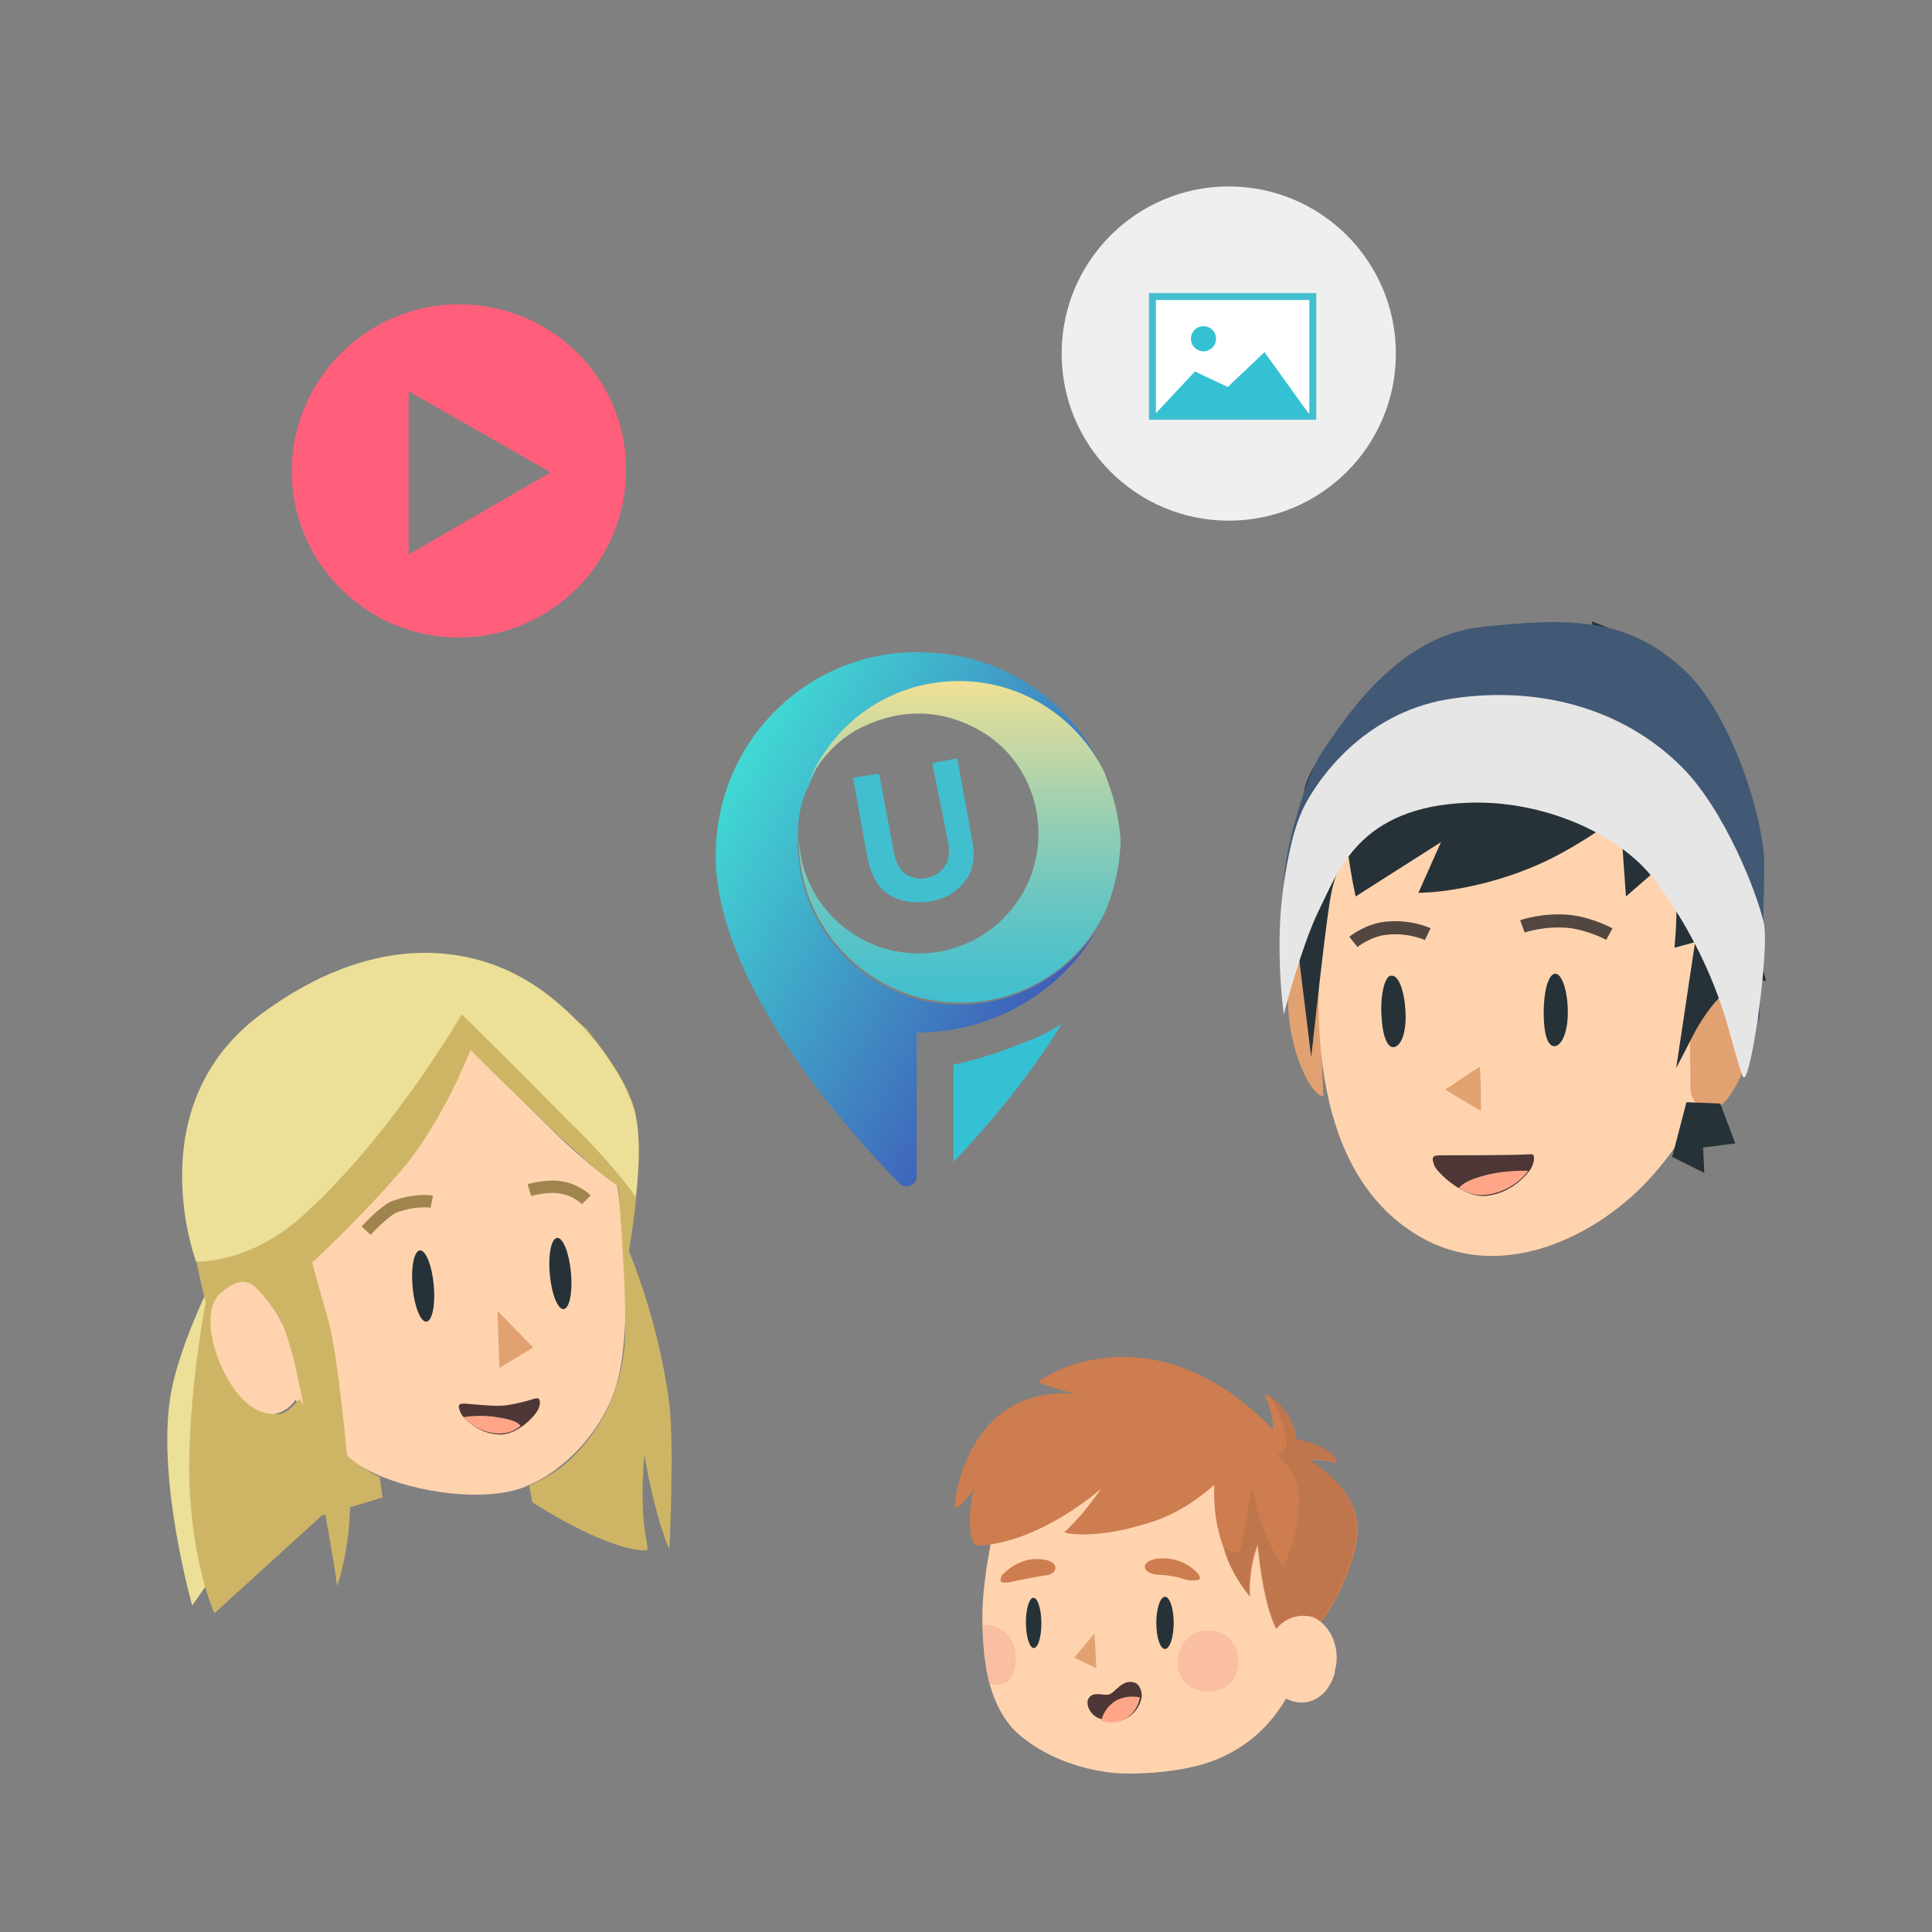 <?xml version="1.0" encoding="utf-8"?>
<!-- Generator: Adobe Illustrator 27.2.0, SVG Export Plug-In . SVG Version: 6.00 Build 0)  -->
<svg version="1.1" xmlns="http://www.w3.org/2000/svg" xmlns:xlink="http://www.w3.org/1999/xlink" x="0px" y="0px"
	 viewBox="0 0 200 200" style="enable-background:new 0 0 200 200;" xml:space="preserve">
<rect x="0" y="0" width="200" height="200" fill="#808080" stroke="none"/>
<style type="text/css">
	.st0{fill:none;stroke:#35C1D4;stroke-width:8;stroke-miterlimit:10;}
	.st1{fill:none;stroke:#35C1D4;stroke-width:8;stroke-miterlimit:10;stroke-dasharray:20.011,20.011;}
	.st2{fill:#ECDF97;}
	.st3{fill:#FFFFFF;}
	.st4{fill:#263238;}
	.st5{fill:#FF5F7A;}
	.st6{fill:#406FBA;}
	.st7{fill:#EFEFEF;}
	.st8{fill:#FFFFFF;stroke:#41BFCF;stroke-width:3.716;stroke-miterlimit:10;}
	.st9{fill:#35C1D4;}
	.st10{fill:#455A64;}
	.st11{fill:#263238;stroke:#263238;stroke-width:2.204;stroke-miterlimit:10;}
	.st12{fill:none;}
	.st13{fill:#38A1B2;}
	.st14{fill:#48BFCC;}
	.st15{fill:#41BFCF;}
	.st16{fill:#FFB573;}
	.st17{opacity:0.2;enable-background:new    ;}
	.st18{fill:#E0E0E0;}
	.st19{fill:#EDEDED;}
	.st20{clip-path:url(#SVGID_00000086661128013072347830000016445980928339251350_);}
	.st21{enable-background:new    ;}
	.st22{fill:#7C858F;}
	.st23{fill:#50555A;}
	.st24{fill:#396087;}
	.st25{fill:#A3BDD4;}
	.st26{clip-path:url(#SVGID_00000157988418801166804740000006600675268438527878_);}
	.st27{fill:#E4EDF7;}
	.st28{clip-path:url(#SVGID_00000098181123346712094270000008607493559690970520_);}
	.st29{opacity:0.5;fill:#555869;enable-background:new    ;}
	.st30{clip-path:url(#SVGID_00000097493226392627348290000001496952842130151083_);}
	.st31{clip-path:url(#SVGID_00000095338873337430256510000003746693823249418626_);}
	.st32{clip-path:url(#SVGID_00000042730891333935481090000004018425072638539167_);}
	.st33{clip-path:url(#SVGID_00000112619177556911221170000014811960537781361567_);}
	.st34{clip-path:url(#SVGID_00000054243445517742626100000011362808812570305974_);}
	.st35{clip-path:url(#SVGID_00000078743457054014163600000010951740495877092763_);}
	.st36{opacity:0.6;fill:url(#Tracé_14_00000023272087959000188490000009821062089821552275_);enable-background:new    ;}
	.st37{fill:none;stroke:#FFFFFF;stroke-width:2;stroke-linecap:round;stroke-linejoin:round;}
	.st38{fill:#B4E7E2;}
	.st39{fill:#AFAFAF;}
	.st40{opacity:0.5;}
	.st41{fill:#C4C4C4;}
	.st42{fill:#F9F9F9;}
	.st43{fill:#E6E6E6;}
	.st44{fill:#F0F0F0;}
	.st45{fill:#37474F;}
	.st46{fill:#FFBE9D;}
	.st47{fill:#BA68C8;}
	.st48{fill:#309299;}
	.st49{fill:#EB996E;}
	.st50{fill:#FFFFFF;stroke:#41BFCF;stroke-width:5.114;stroke-miterlimit:10;}
	.st51{fill:none;stroke:#41BFCF;}
	.st52{fill:#F5F5F5;}
	.st53{fill:#406BBA;}
	.st54{fill:#FAFAFA;}
	.st55{fill:#E6E8E8;}
	.st56{fill:#3C3D41;}
	.st57{fill:#F9A61F;}
	.st58{fill:#F2F2F2;}
	.st59{fill:#E4E9ED;}
	.st60{fill:#C7D0D1;}
	.st61{fill:#D5DDE2;}
	.st62{fill:#959FA5;}
	.st63{fill:#FFFFFF;stroke:#50555A;stroke-width:1.602;stroke-miterlimit:10;}
	.st64{fill:#FFFFFF;stroke:#41BFCF;stroke-width:2.49;stroke-miterlimit:10;}
	.st65{fill:url(#SVGID_00000008839270847588271800000010467555174620521884_);}
	.st66{fill:url(#SVGID_00000049197239694915357730000007230031943964204207_);}
	.st67{fill:#295189;}
	.st68{fill:#FFFFFF;stroke:#263238;stroke-miterlimit:10;}
	.st69{fill:#FFD3AE;}
	.st70{fill:#E2A171;}
	.st71{fill:#9B816B;stroke:#1F253A;stroke-width:0.846;stroke-miterlimit:10;}
	.st72{fill:none;stroke:#514740;stroke-width:0.9;stroke-miterlimit:10;}
	.st73{fill:#FFFFFF;stroke:#263238;stroke-width:0.7;stroke-miterlimit:10;}
	.st74{fill:#263238;stroke:#263238;stroke-width:1.243;stroke-miterlimit:10;}
	.st75{fill:none;stroke:#1F253A;stroke-width:0.846;stroke-linejoin:round;stroke-miterlimit:10;}
	.st76{fill:#FFFFFF;stroke:#41BFCF;stroke-width:4.072;stroke-miterlimit:10;}
	.st77{fill:none;stroke:#1F253A;stroke-width:0.846;stroke-miterlimit:10;}
	.st78{fill:#41BFCF;stroke:#263238;stroke-miterlimit:10;}
	.st79{fill:#FFD3AE;stroke:#1F253A;stroke-width:0.846;stroke-miterlimit:10;}
	.st80{fill:#FFD3AE;stroke:#1F253A;stroke-width:0.933;stroke-miterlimit:10;}
	.st81{fill:#E5C7AA;stroke:#1F253A;stroke-width:0.846;stroke-linejoin:bevel;stroke-miterlimit:10;}
	.st82{fill:#1F253A;}
	.st83{fill:#FFFFFF;stroke:#1F253A;stroke-width:0.846;stroke-linejoin:round;stroke-miterlimit:10;}
	.st84{fill:#1F253A;stroke:#1F253A;stroke-width:0.846;stroke-miterlimit:10;}
	.st85{fill:#406FBA;stroke:#1F253A;stroke-width:0.846;stroke-miterlimit:10;}
	.st86{fill:#EFEFEF;stroke:#1F253A;stroke-width:0.846;stroke-miterlimit:10;}
	.st87{opacity:9.000000e-02;fill:#41BFCF;enable-background:new    ;}
	.st88{fill:#FFF5D7;}
	.st89{fill-rule:evenodd;clip-rule:evenodd;fill:#41BFCF;}
	.st90{fill-rule:evenodd;clip-rule:evenodd;fill:#768589;}
	.st91{fill:#F2F7F7;}
	.st92{fill:#F2F9F8;}
	.st93{fill:#E8F1F1;}
	.st94{fill:#EFEFEF;stroke:#263238;stroke-miterlimit:10;}
	.st95{fill:#B7E9ED;}
	.st96{fill:#FFFFFF;stroke:#41BFCF;stroke-width:2;stroke-miterlimit:10;}
	.st97{fill:#FFFFFF;stroke:#263238;stroke-width:0.798;stroke-linecap:round;stroke-linejoin:round;stroke-miterlimit:10;}
	.st98{fill:#DFEAEA;}
	.st99{fill:#B8D3D2;}
	.st100{fill:#FFFFFF;stroke:#EEEEEE;stroke-width:0.867;}
	.st101{fill:#B3BEC6;}
	.st102{fill:#BEF1DA;}
	.st103{opacity:0.3;enable-background:new    ;}
	.st104{fill:none;stroke:#FFFFFF;stroke-width:0.791;stroke-linecap:round;stroke-linejoin:round;}
	.st105{fill:#F4F4F4;}
	.st106{opacity:0.6;fill:#FFFFFF;enable-background:new    ;}
	.st107{fill:#F7F7F7;}
	.st108{fill:#FFD3AE;stroke:#263238;stroke-width:0.718;stroke-miterlimit:10;}
	.st109{fill:#425975;}
	.st110{fill:#263238;stroke:#263238;stroke-width:0.718;stroke-linejoin:round;stroke-miterlimit:10;}
	.st111{fill:#FFFFFF;stroke:#263238;stroke-width:0.718;stroke-miterlimit:10;}
	.st112{fill:#263238;stroke:#1F253A;stroke-width:0.718;stroke-linejoin:round;stroke-miterlimit:10;}
	.st113{fill:#41BFCF;stroke:#263238;stroke-width:0.718;stroke-miterlimit:10;}
	.st114{fill:none;stroke:#263238;stroke-width:0.718;stroke-miterlimit:10;}
	.st115{fill:#E5C7AA;stroke:#1F253A;stroke-width:0.718;stroke-miterlimit:10;}
	.st116{fill:none;stroke:#1F253A;stroke-width:0.718;stroke-linejoin:round;stroke-miterlimit:10;}
	.st117{fill:#FFD3AE;stroke:#1F253A;stroke-width:0.718;stroke-miterlimit:10;}
	.st118{fill:#9B816B;stroke:#1F253A;stroke-width:0.718;stroke-miterlimit:10;}
	.st119{fill:#E5C7AA;stroke:#263238;stroke-width:0.718;stroke-linejoin:bevel;stroke-miterlimit:10;}
	.st120{fill:none;stroke:#263238;stroke-width:0.718;stroke-linejoin:round;stroke-miterlimit:10;}
	.st121{fill:#FFFFFF;stroke:#263238;stroke-width:0.718;stroke-linejoin:round;stroke-miterlimit:10;}
	.st122{fill:#263238;stroke:#263238;stroke-width:0.718;stroke-miterlimit:10;}
	.st123{fill:#FFFFFF;stroke:#1F253A;stroke-width:0.718;stroke-linejoin:round;stroke-miterlimit:10;}
	.st124{fill:#1F253A;stroke:#1F253A;stroke-width:0.718;stroke-miterlimit:10;}
	.st125{fill:#ECDF97;stroke:#263238;stroke-width:0.718;stroke-miterlimit:10;}
	.st126{fill:#FFFFFF;stroke:#1F253A;stroke-width:0.718;stroke-miterlimit:10;}
	.st127{fill:#FF5F7A;stroke:#263238;stroke-width:0.718;stroke-miterlimit:10;}
	.st128{opacity:0.7;}
	.st129{fill:#CFD2D3;}
	.st130{fill:#BABABA;}
	.st131{fill:#EBF1F2;}
	.st132{opacity:0.7;fill:#EBF1F2;enable-background:new    ;}
	.st133{fill:url(#SVGID_00000044861973128484446740000000915455772175273351_);}
	.st134{fill:#FFFFFF;stroke:#41BFCF;stroke-width:1.572;stroke-miterlimit:10;}
	
		.st135{fill:none;stroke:#41BFCF;stroke-width:6.941;stroke-linecap:round;stroke-linejoin:round;stroke-miterlimit:10;stroke-dasharray:20.825;}
	.st136{fill:none;stroke:#BABABA;stroke-width:3.039;stroke-linecap:round;stroke-miterlimit:10;}
	.st137{fill:#E6E7E8;}
	.st138{fill:#DCDFE2;}
	.st139{fill:none;stroke:#455A64;stroke-width:4;stroke-miterlimit:10;}
	.st140{fill:#D2E2ED;}
	.st141{opacity:0.56;fill:#A3A1A8;enable-background:new    ;}
	.st142{fill:#E8E8E8;}
	.st143{fill:#5A6E7F;}
	.st144{fill:#9BDBDD;}
	.st145{fill:none;stroke:#263238;stroke-width:2;stroke-miterlimit:10;}
	.st146{fill:#9BDBDD;stroke:#263238;stroke-width:2;stroke-miterlimit:10;}
	.st147{fill:#37474F;stroke:#263238;stroke-width:2;stroke-miterlimit:10;}
	.st148{fill:#BEF1DA;stroke:#263238;stroke-width:2;stroke-miterlimit:10;}
	.st149{fill:#F8F9FB;}
	.st150{fill:#F5F6F7;}
	.st151{fill:#E4E8EF;}
	.st152{fill:#52B2B2;}
	.st153{fill:#FFF2BD;}
	.st154{fill:#FFFFFF;stroke:#41BFCF;stroke-width:2.226;stroke-miterlimit:10;}
	.st155{fill:#CD7D4F;}
	.st156{opacity:0.1;fill:#4D3635;enable-background:new    ;}
	.st157{fill:#4D3635;}
	.st158{fill:#FFA689;}
	.st159{opacity:0.5;fill:#F7AA97;enable-background:new    ;}
	.st160{fill:#FFFFFF;stroke:#41BFCF;stroke-width:1.683;stroke-miterlimit:10;}
	.st161{fill:url(#SVGID_00000012468188411921340520000011153860694191888556_);}
	.st162{fill:url(#SVGID_00000169519728819686834530000014544602117603071874_);}
	.st163{fill:#FFE1D7;}
	.st164{fill:#FFE1BC;}
	.st165{fill:#FFFFFF;stroke:#41BFCF;stroke-width:1.213;stroke-miterlimit:10;}
	.st166{fill:url(#SVGID_00000169523149274881994650000005110758839439067056_);}
	.st167{fill:url(#SVGID_00000020398705318775351080000012339479569932777111_);}
	.st168{fill:#FFFFFF;stroke:#263238;stroke-width:1.975;stroke-miterlimit:10;}
	.st169{fill:none;stroke:#A0844D;stroke-width:2.821;stroke-miterlimit:10;}
	.st170{fill:#CEB565;}
	.st171{fill:none;stroke:#A0844D;stroke-width:3.002;stroke-miterlimit:10;}
	.st172{fill:url(#SVGID_00000110459664201458227560000014636713150336526988_);}
	.st173{fill:url(#SVGID_00000015321686528757742140000017441556123662123136_);}
	.st174{fill:#EBEBEB;}
	.st175{opacity:0.6;}
	.st176{opacity:0.3;}
	.st177{fill:#FFFFFF;stroke:#41BFCF;stroke-width:2.637;stroke-miterlimit:10;}
	.st178{clip-path:url(#SVGID_00000011730908089615737900000007688458557217163914_);}
	.st179{fill:url(#Tracé_955_00000145041550668223554830000017803925389116116877_);}
	.st180{fill:none;stroke:#1F253A;stroke-width:3;stroke-linecap:round;stroke-miterlimit:10;}
	.st181{fill:none;stroke:#1F253A;stroke-width:3;stroke-miterlimit:10;}
	.st182{fill:#1F253A;stroke:#1F253A;stroke-width:3;stroke-linejoin:round;stroke-miterlimit:2;}
	.st183{fill:#1F253A;stroke:#1F253A;stroke-width:3;stroke-linecap:round;stroke-linejoin:round;stroke-miterlimit:2;}
	
		.st184{fill-rule:evenodd;clip-rule:evenodd;fill:#41BFCF;stroke:#000000;stroke-width:3;stroke-linecap:round;stroke-linejoin:round;stroke-miterlimit:2;}
	.st185{fill:none;stroke:#1F253A;stroke-width:3;stroke-linecap:round;stroke-linejoin:round;stroke-miterlimit:1.5;}
	.st186{fill:none;stroke:#1F253A;stroke-width:5.63;stroke-linecap:round;stroke-miterlimit:10;}
	.st187{fill:#425760;}
	.st188{fill:none;stroke:#1F253A;stroke-width:4.87;stroke-linecap:round;stroke-miterlimit:10;}
	.st189{fill:none;stroke:#1F253A;stroke-width:5.63;stroke-miterlimit:10;}
	
		.st190{fill-rule:evenodd;clip-rule:evenodd;fill:#EFEFEF;stroke:#EFEFEF;stroke-width:12.28;stroke-linecap:round;stroke-linejoin:round;stroke-miterlimit:1.5;}
	.st191{fill-rule:evenodd;clip-rule:evenodd;fill:#D2E2ED;}
	.st192{opacity:0.56;}
	
		.st193{fill-rule:evenodd;clip-rule:evenodd;fill:#A3A1A8;stroke:#000000;stroke-width:3.013;stroke-linecap:round;stroke-linejoin:round;stroke-miterlimit:2;}
	.st194{fill-rule:evenodd;clip-rule:evenodd;fill:#ECDF97;}
	.st195{fill:#F9A61F;stroke:#000000;stroke-width:1.05;stroke-linejoin:round;stroke-miterlimit:2;}
	.st196{fill:none;stroke:#283B53;stroke-width:3.001;stroke-linecap:round;stroke-linejoin:round;stroke-miterlimit:1.591;}
	.st197{fill:none;stroke:#283B53;stroke-width:3.001;stroke-linejoin:round;stroke-miterlimit:1.591;}
	.st198{fill-rule:evenodd;clip-rule:evenodd;fill:#D5D5D5;}
	.st199{fill:#283B53;stroke:#1F253A;stroke-width:0.62;stroke-linejoin:round;stroke-miterlimit:2;}
	.st200{fill:none;stroke:#1F253A;stroke-width:2.12;stroke-linecap:round;stroke-miterlimit:10;}
	.st201{fill:none;stroke:#1F253A;stroke-width:2;stroke-linecap:round;stroke-miterlimit:10;}
	.st202{fill:none;stroke:#1F253A;stroke-width:1.83;stroke-linecap:round;stroke-miterlimit:10;}
	.st203{fill:none;stroke:#1F253A;stroke-width:1.73;stroke-linecap:round;stroke-miterlimit:10;}
	.st204{fill:none;stroke:#1F253A;stroke-width:1.73;stroke-miterlimit:10;}
	.st205{fill:none;stroke:#1F253A;stroke-width:2.15;stroke-linecap:round;stroke-miterlimit:10;}
	.st206{fill:none;stroke:#1F253A;stroke-width:2.05;stroke-linecap:round;stroke-miterlimit:10;}
	.st207{fill-rule:evenodd;clip-rule:evenodd;fill:#FFFFFF;}
	.st208{fill:#283B53;}
	.st209{fill:#1F253A;stroke:#1F253A;stroke-width:3.377;stroke-miterlimit:10;}
	.st210{fill:#FFFFFF;stroke:#1F253A;stroke-width:3.377;stroke-linejoin:round;stroke-miterlimit:10;}
	.st211{fill:#E5C7AA;stroke:#1F253A;stroke-width:3.377;stroke-miterlimit:10;}
	.st212{fill:#FFFFFF;stroke:#1F253A;stroke-width:3.377;stroke-miterlimit:10;}
	.st213{fill:#FFFFFF;stroke:#1F253A;stroke-width:3.377;stroke-linecap:round;stroke-miterlimit:10;}
	.st214{fill:none;stroke:#1F253A;stroke-width:3.377;stroke-linejoin:round;stroke-miterlimit:10;}
	.st215{fill:none;stroke:#1F253A;stroke-width:3.377;stroke-miterlimit:10;}
	.st216{fill:none;stroke:#1F253A;stroke-width:3.377;stroke-linejoin:bevel;stroke-miterlimit:10;}
	.st217{fill:#1F253A;stroke:#1F253A;stroke-width:3.377;stroke-linejoin:bevel;stroke-miterlimit:10;}
	.st218{fill:none;stroke:#1F253A;stroke-width:3.377;stroke-miterlimit:10;stroke-dasharray:8.726,4.363;}
	.st219{fill:#9B816B;stroke:#1F253A;stroke-width:3.377;stroke-miterlimit:10;}
	.st220{fill:#E5C7AA;stroke:#1F253A;stroke-width:3.377;stroke-linejoin:bevel;stroke-miterlimit:10;}
	.st221{fill:none;stroke:#263238;stroke-width:2;stroke-linecap:round;stroke-miterlimit:10;}
	.st222{fill:#263238;stroke:#263238;stroke-width:2;stroke-miterlimit:10;}
	.st223{fill:#263238;stroke:#263238;stroke-width:2;stroke-linejoin:round;stroke-miterlimit:10;}
	.st224{fill:#FFD3AE;stroke:#263238;stroke-width:2;stroke-miterlimit:10;}
	.st225{display:none;fill:#AF6A5A;stroke:#1F253A;stroke-width:2;stroke-miterlimit:10;}
	.st226{fill:#FFD3AE;stroke:#1F253A;stroke-width:2;stroke-miterlimit:10;}
	.st227{fill:#FFFFFF;stroke:#263238;stroke-width:2;stroke-miterlimit:10;}
	.st228{fill:none;stroke:#1F253A;stroke-width:2;stroke-linejoin:round;stroke-miterlimit:10;}
	.st229{fill:#FFFFFF;stroke:#1F253A;stroke-width:2;stroke-miterlimit:10;}
	.st230{fill:#455A64;stroke:#263238;stroke-width:2;stroke-miterlimit:10;}
	.st231{fill:#455A64;stroke:#263238;stroke-width:2;stroke-linejoin:round;stroke-miterlimit:10;}
	.st232{fill:#C1A197;stroke:#1F253A;stroke-width:2;stroke-linejoin:round;stroke-miterlimit:10;}
	.st233{fill:#263238;stroke:#1F253A;stroke-width:2;stroke-linejoin:round;stroke-miterlimit:10;}
	.st234{fill:#41BFCF;stroke:#263238;stroke-width:2;stroke-miterlimit:10;}
	.st235{fill:#E5C7AA;stroke:#1F253A;stroke-width:2;stroke-miterlimit:10;}
	.st236{fill:#9B816B;stroke:#1F253A;stroke-width:2;stroke-miterlimit:10;}
	.st237{fill:#E5C7AA;stroke:#263238;stroke-width:2;stroke-linejoin:bevel;stroke-miterlimit:10;}
	.st238{fill:none;stroke:#263238;stroke-width:2;stroke-linejoin:round;stroke-miterlimit:10;}
	.st239{fill:#FFFFFF;stroke:#263238;stroke-width:2;stroke-linejoin:round;stroke-miterlimit:10;}
	.st240{fill:#FFFFFF;stroke:#1F253A;stroke-width:2;stroke-linejoin:round;stroke-miterlimit:10;}
	.st241{fill:#1F253A;stroke:#1F253A;stroke-width:2;stroke-miterlimit:10;}
	.st242{fill:#ECDF97;stroke:#263238;stroke-width:2;stroke-miterlimit:10;}
	.st243{fill:#FF5F7A;stroke:#263238;stroke-width:2;stroke-miterlimit:10;}
	.st244{fill:#263238;stroke:#263238;stroke-miterlimit:10;}
	.st245{fill:#FFD3AE;stroke:#263238;stroke-miterlimit:10;}
	.st246{display:none;fill:#AF6A5A;stroke:#1F253A;stroke-miterlimit:10;}
	.st247{fill:#263238;stroke:#263238;stroke-linejoin:round;stroke-miterlimit:10;}
	.st248{fill:#FFD3AE;stroke:#1F253A;stroke-miterlimit:10;}
	.st249{fill:none;stroke:#263238;stroke-linejoin:round;stroke-miterlimit:10;}
	.st250{fill:#455A64;stroke:#263238;stroke-miterlimit:10;}
	.st251{fill:#455A64;stroke:#263238;stroke-linejoin:round;stroke-miterlimit:10;}
	.st252{fill:#C1A197;stroke:#1F253A;stroke-linejoin:round;stroke-miterlimit:10;}
	.st253{fill:none;stroke:#263238;stroke-width:1.4;stroke-linecap:round;stroke-miterlimit:10;}
	.st254{fill:none;stroke:#263238;stroke-width:1.4;stroke-miterlimit:10;}
	.st255{fill:#F4B387;}
	.st256{fill:#C1744D;}
	.st257{fill:#FFFFFF;stroke:#263238;stroke-width:1.4;stroke-miterlimit:10;}
	.st258{fill:#325760;}
	.st259{fill:none;stroke:#514740;stroke-width:2;stroke-miterlimit:10;}
	.st260{fill:#D63861;}
	.st261{fill:none;stroke:#E0CE80;stroke-width:2;stroke-miterlimit:10;}
	.st262{fill:none;stroke:#A0844D;stroke-width:2;stroke-miterlimit:10;}
	.st263{fill:#2D878E;}
	.st264{fill:#263238;stroke:#263238;stroke-width:0.826;stroke-linejoin:round;stroke-miterlimit:10;}
	.st265{fill:#263238;stroke:#1F253A;stroke-width:0.826;stroke-linejoin:round;stroke-miterlimit:10;}
	.st266{fill:none;stroke:#1F253A;stroke-width:0.826;stroke-linejoin:round;stroke-miterlimit:10;}
	.st267{fill:#9B816B;stroke:#1F253A;stroke-width:0.826;stroke-miterlimit:10;}
	.st268{fill:none;stroke:#514740;stroke-width:0.826;stroke-miterlimit:10;}
	.st269{fill:#FFFFFF;stroke:#263238;stroke-width:0.578;stroke-miterlimit:10;}
	.st270{fill:#263238;stroke:#263238;stroke-width:0.826;stroke-miterlimit:10;}
	.st271{fill:#263238;stroke:#263238;stroke-width:1.243;stroke-linejoin:round;stroke-miterlimit:10;}
	.st272{fill:#263238;stroke:#1F253A;stroke-width:1.243;stroke-linejoin:round;stroke-miterlimit:10;}
	.st273{fill:none;stroke:#1F253A;stroke-width:1.243;stroke-linejoin:round;stroke-miterlimit:10;}
	.st274{fill:#9B816B;stroke:#1F253A;stroke-width:1.243;stroke-miterlimit:10;}
	.st275{fill:none;stroke:#514740;stroke-width:1.243;stroke-miterlimit:10;}
	.st276{fill:#FFFFFF;stroke:#263238;stroke-width:0.87;stroke-miterlimit:10;}
	.st277{fill:#FFFFFF;stroke:#1F253A;stroke-width:0.826;stroke-miterlimit:10;}
	.st278{fill:none;stroke:#E0CE80;stroke-width:0.826;stroke-miterlimit:10;}
	.st279{fill:none;stroke:#A0844D;stroke-width:0.826;stroke-miterlimit:10;}
	.st280{fill:#263238;stroke:#263238;stroke-width:2.821;stroke-linejoin:round;stroke-miterlimit:10;}
	.st281{fill:#FFFFFF;stroke:#1F253A;stroke-width:2.821;stroke-miterlimit:10;}
	.st282{fill:none;stroke:#E0CE80;stroke-width:2.821;stroke-miterlimit:10;}
	.st283{fill:#263238;stroke:#263238;stroke-width:1.096;stroke-linejoin:round;stroke-miterlimit:10;}
	.st284{display:none;fill:#AF6A5A;stroke:#1F253A;stroke-width:1.096;stroke-miterlimit:10;}
	.st285{fill:#FFFFFF;stroke:#263238;stroke-width:0.767;stroke-miterlimit:10;}
	.st286{fill:none;stroke:#1F253A;stroke-width:1.096;stroke-linejoin:round;stroke-miterlimit:10;}
	.st287{fill:#C1A197;stroke:#1F253A;stroke-width:1.096;stroke-linejoin:round;stroke-miterlimit:10;}
	.st288{fill:#263238;stroke:#263238;stroke-width:2.612;stroke-linejoin:round;stroke-miterlimit:10;}
	.st289{display:none;fill:#AF6A5A;stroke:#1F253A;stroke-width:2.612;stroke-miterlimit:10;}
	.st290{fill:#FFFFFF;stroke:#263238;stroke-width:1.828;stroke-miterlimit:10;}
	.st291{fill:none;stroke:#263238;stroke-width:2.612;stroke-linejoin:round;stroke-miterlimit:10;}
	.st292{fill:#C1A197;stroke:#1F253A;stroke-width:2.612;stroke-linejoin:round;stroke-miterlimit:10;}
	.st293{fill:#B5B5B5;stroke:#B5B5B5;stroke-width:3.515;stroke-linejoin:round;stroke-miterlimit:10;}
	.st294{fill:#B5B5B5;}
	.st295{fill:#CECECE;}
	.st296{fill:#FFFFFF;stroke:#B5B5B5;stroke-width:2.46;stroke-miterlimit:10;}
	.st297{fill:none;stroke:#B5B5B5;stroke-width:3.515;stroke-linejoin:round;stroke-miterlimit:10;}
	.st298{fill:#CECECE;stroke:#CECECE;stroke-width:3.515;stroke-linejoin:round;stroke-miterlimit:10;}
	.st299{fill:#C1A197;stroke:#1F253A;stroke-width:3.515;stroke-linejoin:round;stroke-miterlimit:10;}
	.st300{display:none;fill:#AF6A5A;stroke:#1F253A;stroke-width:2.397;stroke-miterlimit:10;}
	.st301{fill:#263238;stroke:#263238;stroke-width:2.397;stroke-miterlimit:10;}
	.st302{fill:#FFD3AE;stroke:#263238;stroke-width:2.397;stroke-miterlimit:10;}
	.st303{fill:#FFFFFF;stroke:#263238;stroke-width:2.397;stroke-miterlimit:10;}
	.st304{fill:#263238;stroke:#263238;stroke-width:2.397;stroke-linejoin:round;stroke-miterlimit:10;}
	.st305{fill:none;stroke:#263238;stroke-width:2.397;stroke-linejoin:round;stroke-miterlimit:10;}
	.st306{fill:#455A64;stroke:#263238;stroke-width:2.397;stroke-miterlimit:10;}
	.st307{fill:#455A64;stroke:#263238;stroke-width:2.397;stroke-linejoin:round;stroke-miterlimit:10;}
	.st308{fill:#C1A197;stroke:#1F253A;stroke-width:2.397;stroke-linejoin:round;stroke-miterlimit:10;}
	.st309{fill:#FFFFFF;stroke:#263238;stroke-width:2.2;stroke-miterlimit:10;}
	.st310{fill:none;stroke:#263238;stroke-width:2.2;stroke-linecap:round;stroke-miterlimit:10;}
	.st311{fill:none;stroke:#263238;stroke-width:2.2;stroke-miterlimit:10;}
	.st312{fill:#263238;stroke:#263238;stroke-width:2.542;stroke-linejoin:round;stroke-miterlimit:10;}
	.st313{display:none;fill:#AF6A5A;stroke:#1F253A;stroke-width:2.542;stroke-miterlimit:10;}
	.st314{fill:#FFFFFF;stroke:#263238;stroke-width:1.779;stroke-miterlimit:10;}
	.st315{fill:none;stroke:#1F253A;stroke-width:2.542;stroke-linejoin:round;stroke-miterlimit:10;}
	.st316{fill:#C1A197;stroke:#1F253A;stroke-width:2.542;stroke-linejoin:round;stroke-miterlimit:10;}
	.st317{fill:#263238;stroke:#263238;stroke-width:2.2;stroke-linejoin:round;stroke-miterlimit:10;}
	.st318{fill:#425975;stroke:#263238;stroke-width:2.2;stroke-miterlimit:10;}
	.st319{fill:#FFD3AE;stroke:#263238;stroke-width:2.2;stroke-miterlimit:10;}
	.st320{fill:#FFD3AE;stroke:#1F253A;stroke-width:2.2;stroke-miterlimit:10;}
	.st321{fill:#9B816B;stroke:#1F253A;stroke-width:2.2;stroke-miterlimit:10;}
	.st322{fill:none;stroke:#263238;stroke-width:2.2;stroke-linejoin:round;stroke-miterlimit:10;}
	.st323{fill:#263238;stroke:#263238;stroke-width:2.2;stroke-miterlimit:10;}
	.st324{fill:none;stroke:#263238;stroke-width:2.2;stroke-linecap:round;stroke-linejoin:round;stroke-miterlimit:10;}
	.st325{fill:#ECDF97;stroke:#263238;stroke-width:2.2;stroke-miterlimit:10;}
	.st326{fill:#FF5F7A;stroke:#263238;stroke-width:2.2;stroke-miterlimit:10;}
	.st327{fill:#FFFFFF;stroke:#263238;stroke-width:2.2;stroke-linejoin:round;stroke-miterlimit:10;}
	.st328{fill:#41BFCF;stroke:#263238;stroke-width:2.2;stroke-miterlimit:10;}
	.st329{fill:#E5C7AA;stroke:#263238;stroke-width:2.2;stroke-linejoin:bevel;stroke-miterlimit:10;}
	.st330{fill:#FFFFFF;stroke:#1F253A;stroke-width:2.2;stroke-linejoin:round;stroke-miterlimit:10;}
	.st331{fill:#1F253A;stroke:#1F253A;stroke-width:2.2;stroke-miterlimit:10;}
	.st332{fill:none;stroke:#263238;stroke-width:0.887;stroke-linecap:round;stroke-miterlimit:10;}
	.st333{fill:none;stroke:#263238;stroke-width:0.964;stroke-miterlimit:10;}
	.st334{fill:none;stroke:#1F253A;stroke-miterlimit:10;}
	.st335{fill:#263238;stroke:#263238;stroke-width:2.431;stroke-miterlimit:10;}
	.st336{fill:#FFD3AE;stroke:#263238;stroke-width:2.431;stroke-miterlimit:10;}
	.st337{display:none;fill:#AF6A5A;stroke:#1F253A;stroke-width:2.431;stroke-miterlimit:10;}
	.st338{fill:#263238;stroke:#263238;stroke-width:2.431;stroke-linejoin:round;stroke-miterlimit:10;}
	.st339{fill:#FFD3AE;stroke:#1F253A;stroke-width:2.431;stroke-miterlimit:10;}
	.st340{fill:#FFFFFF;stroke:#263238;stroke-width:2.431;stroke-miterlimit:10;}
	.st341{fill:none;stroke:#263238;stroke-width:2.431;stroke-linejoin:round;stroke-miterlimit:10;}
	.st342{fill:#455A64;stroke:#263238;stroke-width:2.431;stroke-miterlimit:10;}
	.st343{fill:#455A64;stroke:#263238;stroke-width:2.431;stroke-linejoin:round;stroke-miterlimit:10;}
	.st344{fill:#C1A197;stroke:#1F253A;stroke-width:2.431;stroke-linejoin:round;stroke-miterlimit:10;}
	.st345{fill:#ECDF97;stroke:#263238;stroke-width:0.949;stroke-miterlimit:10;}
	.st346{fill:none;stroke:#263238;stroke-width:0.949;stroke-miterlimit:10;}
	.st347{fill:#FFD3AE;stroke:#263238;stroke-width:1.8;stroke-miterlimit:10;}
	.st348{fill:#263238;stroke:#263238;stroke-width:1.8;stroke-linejoin:round;stroke-miterlimit:10;}
	.st349{fill:#FF5F7A;stroke:#263238;stroke-width:1.8;stroke-miterlimit:10;}
	.st350{fill:#FFFFFF;stroke:#263238;stroke-width:1.8;stroke-linejoin:round;stroke-miterlimit:10;}
	.st351{fill:none;stroke:#263238;stroke-width:1.8;stroke-miterlimit:10;}
	.st352{fill:none;stroke:#263238;stroke-width:1.8;stroke-linejoin:round;stroke-miterlimit:10;}
	.st353{fill:#ECDF97;stroke:#263238;stroke-width:1.8;stroke-linejoin:round;stroke-miterlimit:10;}
	.st354{fill:url(#Tracé_955_00000048479162393341929060000015147048968072844205_);}
	.st355{fill:#263238;stroke:#263238;stroke-width:2.622;stroke-linejoin:round;stroke-miterlimit:10;}
	.st356{fill:#425975;stroke:#263238;stroke-width:2.622;stroke-miterlimit:10;}
	.st357{fill:#FFD3AE;stroke:#263238;stroke-width:2.622;stroke-miterlimit:10;}
	.st358{fill:#FFD3AE;stroke:#1F253A;stroke-width:2.622;stroke-miterlimit:10;}
	.st359{fill:#9B816B;stroke:#1F253A;stroke-width:2.622;stroke-miterlimit:10;}
	.st360{fill:none;stroke:#263238;stroke-width:2.622;stroke-linejoin:round;stroke-miterlimit:10;}
	.st361{fill:#FFFFFF;stroke:#263238;stroke-width:1.668;stroke-miterlimit:10;}
	.st362{fill:#263238;stroke:#263238;stroke-width:2.622;stroke-miterlimit:10;}
	.st363{fill:none;stroke:#263238;stroke-width:2.622;stroke-linecap:round;stroke-linejoin:round;stroke-miterlimit:10;}
	.st364{fill:#FFFFFF;enable-background:new    ;}
	.st365{fill:none;stroke:#263238;stroke-width:2.372;stroke-linecap:round;stroke-miterlimit:10;}
	.st366{fill:none;stroke:#263238;stroke-width:2.372;stroke-miterlimit:10;}
	.st367{fill:#FFFFFF;stroke:#263238;stroke-width:2.142;stroke-miterlimit:10;}
	.st368{fill:none;stroke:#1F253A;stroke-width:3.19;stroke-linejoin:round;stroke-miterlimit:10;}
	.st369{fill:#9B816B;stroke:#1F253A;stroke-width:3.19;stroke-miterlimit:10;}
	.st370{fill:none;stroke:#514740;stroke-width:3.19;stroke-miterlimit:10;}
	.st371{fill:#263238;stroke:#263238;stroke-width:3.19;stroke-miterlimit:10;}
	.st372{fill:none;stroke:#1F253A;stroke-width:4.67;stroke-linejoin:round;stroke-miterlimit:10;}
	.st373{fill:#9B816B;stroke:#1F253A;stroke-width:4.67;stroke-miterlimit:10;}
	.st374{fill:none;stroke:#514740;stroke-width:4.67;stroke-miterlimit:10;}
	.st375{fill:#263238;stroke:#263238;stroke-width:4.67;stroke-miterlimit:10;}
	.st376{fill:#FFFFFF;stroke:#41BFCF;stroke-width:0.716;stroke-miterlimit:10;}
	.st377{fill:url(#SVGID_00000168818479131604922430000018200542548823350420_);}
	.st378{fill:url(#SVGID_00000005262943976260747970000016352116169719041412_);}
	.st379{fill:none;stroke:#A0844D;stroke-width:1.277;stroke-miterlimit:10;}
	.st380{fill:none;stroke:#1F253A;stroke-width:1.357;stroke-linejoin:round;stroke-miterlimit:10;}
	.st381{fill:#9B816B;stroke:#1F253A;stroke-width:1.357;stroke-miterlimit:10;}
	.st382{fill:none;stroke:#514740;stroke-width:1.357;stroke-miterlimit:10;}
	.st383{fill:#263238;stroke:#263238;stroke-width:1.357;stroke-miterlimit:10;}
	.st384{fill:#2F4D7C;}
	.st385{fill:none;stroke:#2F4D7C;stroke-width:5;stroke-linecap:square;stroke-miterlimit:10;}
	.st386{fill:#AAAFB5;}
	.st387{fill:#C93152;}
	.st388{fill:none;stroke:#406BBA;stroke-width:3.098;stroke-miterlimit:10;}
	.st389{fill:#EC617C;}
	.st390{fill:#263339;}
	.st391{fill:#F8F7F7;}
	.st392{fill:#465B65;}
	.st393{fill:#E7E8E9;}
	.st394{fill:#4370B6;}
	.st395{fill:#DCDFE1;}
	.st396{fill:url(#Tracé_955_00000146497852363119123000000007661969568500741791_);}
	.st397{fill:#FFFFFF;stroke:#4D3635;stroke-width:1.975;stroke-miterlimit:10;}
	.st398{fill:url(#Tracé_955_00000070116298524539127190000011931511945965387179_);}
	.st399{fill:none;stroke:#E0CE80;stroke-width:1.423;stroke-miterlimit:10;}
	.st400{fill:#FFFFFF;stroke:#4D3635;stroke-width:0.996;stroke-miterlimit:10;}
	.st401{fill:none;stroke:#A0844D;stroke-width:1.423;stroke-miterlimit:10;}
	.st402{fill:#263238;stroke:#263238;stroke-width:1.423;stroke-linejoin:round;stroke-miterlimit:10;}
	.st403{fill:#425975;stroke:#263238;stroke-width:1.426;stroke-miterlimit:10;}
	.st404{fill:#FFD3AE;stroke:#1F253A;stroke-width:1.426;stroke-miterlimit:10;}
	.st405{fill:#9B816B;stroke:#1F253A;stroke-width:1.426;stroke-miterlimit:10;}
	.st406{fill:none;stroke:#263238;stroke-width:1.426;stroke-linejoin:round;stroke-miterlimit:10;}
	.st407{fill:#FFFFFF;stroke:#263238;stroke-width:0.907;stroke-miterlimit:10;}
	.st408{fill:#263238;stroke:#263238;stroke-width:1.426;stroke-miterlimit:10;}
	.st409{fill:none;stroke:#263238;stroke-width:1.426;stroke-linecap:round;stroke-linejoin:round;stroke-miterlimit:10;}
	.st410{fill:url(#Tracé_955_00000080908831897753162310000005406776878467176621_);}
	.st411{fill:none;stroke:#263238;stroke-width:0.753;stroke-linecap:round;stroke-miterlimit:10;}
	.st412{fill:none;stroke:#263238;stroke-width:0.859;stroke-linecap:round;stroke-miterlimit:10;}
	.st413{fill:#263238;stroke:#263238;stroke-width:1.129;stroke-linejoin:round;stroke-miterlimit:10;}
	.st414{display:none;fill:#AF6A5A;stroke:#1F253A;stroke-width:1.129;stroke-miterlimit:10;}
	.st415{fill:#FFFFFF;stroke:#263238;stroke-width:0.79;stroke-miterlimit:10;}
	.st416{fill:none;stroke:#1F253A;stroke-width:1.129;stroke-linejoin:round;stroke-miterlimit:10;}
	.st417{fill:#C1A197;stroke:#1F253A;stroke-width:1.129;stroke-linejoin:round;stroke-miterlimit:10;}
	.st418{fill:none;stroke:#263238;stroke-width:0.752;stroke-linecap:round;stroke-miterlimit:10;}
	.st419{fill:#AAAAAA;}
	.st420{fill:#FFFFFF;stroke:#263238;stroke-width:1.847;stroke-miterlimit:10;}
	.st421{fill:#263238;stroke:#263238;stroke-width:2.936;stroke-linejoin:round;stroke-miterlimit:10;}
	.st422{fill:#425975;stroke:#263238;stroke-width:2.936;stroke-miterlimit:10;}
	.st423{fill:#FFD3AE;stroke:#1F253A;stroke-width:2.936;stroke-miterlimit:10;}
	.st424{fill:#9B816B;stroke:#1F253A;stroke-width:2.936;stroke-miterlimit:10;}
	.st425{fill:none;stroke:#263238;stroke-width:2.936;stroke-linejoin:round;stroke-miterlimit:10;}
	.st426{fill:#FFFFFF;stroke:#263238;stroke-width:1.869;stroke-miterlimit:10;}
	.st427{fill:#263238;stroke:#263238;stroke-width:2.936;stroke-miterlimit:10;}
	.st428{fill:none;stroke:#263238;stroke-width:2.936;stroke-linecap:round;stroke-linejoin:round;stroke-miterlimit:10;}
	.st429{fill:none;stroke:#263238;stroke-width:3.154;stroke-linecap:round;stroke-miterlimit:10;}
</style>
<g id="circuit-3-cailloux">
</g>
<g id="mockup_onboarding">
</g>
<g id="exclusivite">
</g>
<g id="spot_inaccessible">
</g>
<g id="ajouter_au_panier">
</g>
<g id="upspot_awelty">
</g>
<g id="contenu_disponible">
</g>
<g id="circuit_appli">
</g>
<g id="bg_paysage">
</g>
<g id="circuit">
</g>
<g id="logo_uni">
</g>
<g id="contenus_multimedia_spot">
</g>
<g id="demarrer_circuit">
</g>
<g id="touristes_upcode">
</g>
<g id="touristes">
</g>
<g id="guide_bb">
</g>
<g id="upcode">
</g>
<g id="bg_musee">
</g>
<g id="degrade_vague">
</g>
<g id="parcours">
</g>
<g id="modalites_remboursement">
</g>
<g id="paiement_securise">
</g>
<g id="upcode_1_">
</g>
<g id="spot_inaccessible_1_">
</g>
<g id="service_client">
</g>
<g id="sac_ecouteurs">
</g>
<g id="duree_upcode">
</g>
<g id="upcode_cadeau">
</g>
<g id="illustration_circuit">
</g>
<g id="Calque_30">
</g>
<g id="Calque_31">
</g>
<g id="Calque_32">
</g>
<g id="Calque_33">
</g>
<g id="Calque_34">
</g>
<g id="Calque_35">
</g>
<g id="Calque_36">
</g>
<g id="Calque_37">
</g>
<g id="Calque_38">
</g>
<g id="Calque_39">
</g>
<g id="Calque_40">
</g>
<g id="Calque_41">
</g>
<g id="Calque_42">
</g>
<g id="Calque_43">
</g>
<g id="Calque_44">
</g>
<g id="Calque_45">
</g>
<g id="Calque_51">
</g>
<g id="Calque_46">
</g>
<g id="Calque_47">
</g>
<g id="Calque_48">
</g>
<g id="Calque_49">
</g>
<g id="Calque_50">
</g>
<g id="Calque_52">
</g>
<g id="Calque_53">
</g>
<g id="Calque_54">
</g>
<g id="Calque_55">
</g>
<g id="Calque_56">
</g>
<g id="Calque_57">
	<path id="Tracé_782_00000026883707327932644930000004070819866362038146_" class="st69" d="M101.7,168.1c-0.1-3.5,0.7-7.4,0.9-8.5
		c1.3-7.4,7.9-12.6,15.2-12.4c2.3-0.1,4.8,0.4,7,1.4c7.2,3,11.6,10.4,10.7,18.2c0,0.1,0,0.2-0.1,0.3c0,0.7-0.1,1.5-0.3,2.2
		c-0.1,0.2-0.1,0.4,0,0.6c-0.1,0.2-0.1,0.5-0.1,0.7c-0.1,0.6-0.2,1-0.4,1.6l-0.1,0.6c-0.4,1.1-0.8,2.1-1.4,3.1
		c-1.5,2.5-3.5,4.5-6.2,5.8c-2.7,1.4-6.7,1.9-10.1,1.9c-4.3,0-9.2-1.8-12-4.7C102.1,175.8,101.8,171.5,101.7,168.1z"/>
	<path id="Tracé_783_00000081615555802103623270000017332306155449370246_" class="st155" d="M111.4,144.3
		c-1.3-0.3-2.7-0.7-3.9-1.2c-0.1-0.3,11.6-8.2,24.3,4.9c0-1.1-0.3-2.3-0.8-3.4c-0.2-0.4,0.1-0.3,0.8,0.2c1.3,1,2.2,2.5,2.4,4.2
		c0,0,3,0.4,4,1.9c0.7,1.1-0.6,0-2.6,0.3c0,0,4.4,2.4,4.9,6.4s-4,12.6-6.7,12.5s-3.5-9.3-3.6-10.2c-0.6,1.7-0.9,3.5-0.8,5.4
		c-1.2-1.5-2.2-3.2-2.7-5c-0.8-2.1-1.1-4.3-1-6.6c-2.1,1.9-4.6,3.4-7.3,4.1c-4.9,1.5-8.1,1-8.2,0.8c1.5-1.4,2.6-2.8,3.8-4.5
		c-0.2,0.2-6.4,5.6-12.7,5.9c-1.3,0.1-1-4.9-0.4-6c-0.1,0.1-1.4,2.1-2,2.1C98.6,156,99.9,143.3,111.4,144.3z"/>
	<path id="Tracé_784_00000032632996901064559660000012625287648251077035_" class="st156" d="M127.4,160.6c1,0.5,1.1-0.7,1.2-1.1
		c0.4-1.7,0.6-3.4,0.9-5.2c0.1-0.1,0.3-0.1,0.3,0.1c0.4,2.8,1.5,5.5,3,7.8c1-1.9,1.5-3.8,1.6-5.8c0.4-2.2-0.4-4.3-2.1-5.7
		c-0.1-0.1,0-0.2,0.1-0.2c1.5-0.4,0.5-2.8,0.2-3.7c-0.2-0.7-0.6-1.3-0.9-2.1c1.3,1,2.2,2.5,2.4,4.2c0,0,3,0.4,4,1.9
		c0.7,1.1-0.6,0-2.6,0.3c0,0,4.4,2.4,4.9,6.4c0.5,4-4,12.6-6.7,12.5s-3.5-9.3-3.6-10.2c-0.6,1.7-0.9,3.5-0.8,5.4
		c-1.2-1.5-2.2-3.2-2.7-5C127,160.3,127.2,160.5,127.4,160.6z"/>
	<path id="Tracé_785_00000064332893962271314620000001236390172988824967_" class="st155" d="M119.5,161.4
		c-1.5,0.4-1.2,1.4,0.2,1.6c2.2,0.1,2.7,0.5,3.5,0.6c0.9,0,1.2,0,0.9-0.6C122.9,161.6,121.1,161.1,119.5,161.4z"/>
	<path id="Tracé_786_00000178164608256858489590000009548956330079606164_" class="st155" d="M108.3,161.5c1.4,0.3,1.2,1.5-0.2,1.6
		c-1.2,0.2-2.3,0.4-3.6,0.7c-0.9,0.1-1.1,0-0.8-0.7C104.9,161.8,106.6,161.1,108.3,161.5z"/>
	<path id="Tracé_789_00000103234529229528664500000004937878126831053986_" class="st157" d="M112.7,175.8c0.5-0.8,1.6-0.2,2.1-0.4
		c0.6-0.1,1.4-1.7,2.7-1.2c0.5,0.2,0.7,0.9,0.7,1.4c-0.2,1.3-1.2,2.4-2.6,2.6c-0.6,0-0.9,0-1.4-0.2
		C112.9,177.8,112.3,176.4,112.7,175.8z"/>
	<path id="Tracé_790_00000014600535613074514740000000023834886700630425_" class="st158" d="M116.1,175.8c0.6-0.2,1.3-0.2,1.9-0.1
		c-0.2,1.3-1.2,2.4-2.6,2.6c-0.6,0-0.9,0-1.4-0.2C114.3,177,115.1,176.1,116.1,175.8z"/>
	<path id="Tracé_791_00000120545110961177217760000011310436772734418836_" class="st159" d="M125,168.8c1.8-0.1,3.2,1.3,3.2,3.1
		c0.1,1.8-1.3,3.3-3.1,3.2c-1.8,0.1-3.3-1.3-3.2-3.1C121.9,170.3,123.3,168.7,125,168.8z"/>
	<path id="Tracé_792_00000105408672431724417520000013978577806673599919_" class="st159" d="M101.7,168.2c0.2,0,0.2,0,0.5,0
		c1.5,0.1,2.7,1.3,2.9,2.7c0.2,1.7-0.1,3.4-1.8,3.5c-0.3,0-0.7,0-0.9-0.2C101.9,172.2,101.8,170.3,101.7,168.2z"/>
	<path id="Tracé_794_00000127018653789632453430000004685218058857241520_" class="st69" d="M131.3,173.9c0.4,0.7,0.9,1.4,1.6,1.8
		c1.9,1.2,4.2,0.4,5.1-2c0.1-0.3,0.2-0.5,0.2-0.8c0.6-2.2-0.4-4.7-2.3-5.5c-1.5-0.4-3,0.1-4,1.5L131.3,173.9z"/>
	<circle id="Ellipse_102_00000112611910004285043810000009471780710281499278_" class="st7" cx="127.2" cy="36.6" r="17.3"/>
	<g id="Groupe_121_00000150068671727092142560000002340790749523316915_">
		<g id="Groupe_118_00000035531761448078068700000002024739016679670928_">
			
				<rect id="Rectangle_30_00000137834860112175521470000010496773752832864649_" x="119.3" y="30.7" class="st376" width="16.6" height="12.4"/>
		</g>
		<g id="Groupe_119_00000000225005921494141070000000080304047549013654_" transform="translate(0 6.559)">
			<path id="Tracé_566_00000160176462746912590840000017964464842605652635_" class="st9" d="M119.3,36.6l4.4-4.7l3.4,1.6l3.8-3.6
				l4.9,6.8C135.9,36.6,119.3,36.6,119.3,36.6z"/>
		</g>
		<g id="Groupe_120_00000131358420224898968350000012221302739109754291_" transform="translate(4.584 3.466)">
			<circle id="Ellipse_103_00000017474629439186209820000005785633027968034731_" class="st9" cx="120" cy="31.6" r="1.3"/>
		</g>
	</g>
	<g>
		<path class="st9" d="M106.3,107.8c-4.9,2-7.6,2.4-7.6,2.4v10.1c3.1-3.3,7.6-8.4,11.2-14.3C108.9,106.6,107.8,107.3,106.3,107.8z"
			/>
	</g>
	<g>
		<path class="st12" d="M82.5,86.7c0-2,0.4-3.8,1.1-5.5c-0.7,1.6-1.1,3.3-1.1,5.1C82.5,86.5,82.5,86.6,82.5,86.7z"/>
		<path class="st13" d="M95.1,67.2C95.1,67.2,95.1,67.2,95.1,67.2c0.6,0,1.2,0,1.9,0.1C96.3,67.2,95.7,67.2,95.1,67.2z"/>
		
			<linearGradient id="SVGID_00000062188235172762488400000005966928131036287636_" gradientUnits="userSpaceOnUse" x1="74.588" y1="-6498.169" x2="110.041" y2="-6518.639" gradientTransform="matrix(1 0 0 -1 0 -6416.275)">
			<stop  offset="0" style="stop-color:#41D9D4"/>
			<stop  offset="1" style="stop-color:#3F5BB8"/>
		</linearGradient>
		<path style="fill:url(#SVGID_00000062188235172762488400000005966928131036287636_);" d="M99.3,104c-9.2,0-16.7-7.5-16.7-16.7
			c0-0.2,0-0.3,0-0.5c0-0.1,0-0.3,0-0.3c0-1.9,0.3-3.6,1.1-5.1c2.4-6.3,8.4-10.8,15.6-10.8c6.6,0,12.3,3.8,15,9.4
			c-3-6.8-9.5-11.8-17.4-12.4c-0.6,0-1.3-0.1-1.9-0.1c-11.6,0-20.9,9.4-20.9,21c0,0.3,0,0.6,0,0.9l0,0c0.6,13.2,14,28,19,33.1l0,0
			c0.2,0.2,0.4,0.3,0.8,0.3c0.6,0,1-0.5,1-1v-14.9l0,0c8,0,14.9-4.3,18.5-10.4c0.3-0.5,0.5-0.9,0.8-1.4
			C111.6,100.1,105.9,104,99.3,104z"/>
		
			<linearGradient id="SVGID_00000126322180372197975340000001941779994659276184_" gradientUnits="userSpaceOnUse" x1="99.315" y1="-6520.243" x2="99.315" y2="-6486.77" gradientTransform="matrix(1 0 0 -1 0 -6416.275)">
			<stop  offset="0" style="stop-color:#41BFCF"/>
			<stop  offset="0.115" style="stop-color:#4CC1CB"/>
			<stop  offset="0.316" style="stop-color:#69C6C2"/>
			<stop  offset="0.58" style="stop-color:#98CFB2"/>
			<stop  offset="0.892" style="stop-color:#D8DB9D"/>
			<stop  offset="1" style="stop-color:#F0E095"/>
		</linearGradient>
		<path style="fill:url(#SVGID_00000126322180372197975340000001941779994659276184_);" d="M116,87.2c-0.1-2.6-0.8-5.1-1.7-7.3
			c-2.7-5.5-8.4-9.4-15-9.4c-7.2,0-13.2,4.4-15.7,10.7c1-2.3,2.8-4.3,5-5.6c3.7-2,8.2-2.6,12.8,0c3.7,2.1,6.1,6.1,6.1,10.7
			c0,6.9-5.6,12.4-12.4,12.4c-6.8,0-12.3-5.5-12.4-12.1c0,0.2,0,0.3,0,0.5c0,9.2,7.5,16.7,16.7,16.7c6.6,0,12.3-3.8,15-9.4
			C115.3,92.3,115.9,89.8,116,87.2L116,87.2z"/>
	</g>
	<path class="st15" d="M91,80.1l1.6,8.4c0.2,1,0.7,1.6,1,1.9c0.4,0.3,1.3,0.7,2.3,0.5c1-0.2,1.7-0.8,2-1.4c0.3-0.4,0.4-1.1,0.3-2.1
		L96.5,79l2.6-0.5l1.5,8.3c0.3,1.3,0.3,2.6-0.3,3.8c-0.8,1.4-2.3,2.5-4,2.7c-1.8,0.3-3.6,0-4.8-1.1c-1-0.9-1.4-2.1-1.7-3.4l-1.5-8.3
		L91,80.1z"/>
	<path id="Tracé_565_00000071550026674447858370000008677879690136477100_" class="st5" d="M47.5,31.5c-9.5,0-17.3,7.8-17.3,17.3
		S38,66,47.5,66s17.3-7.8,17.3-17.3C64.9,39.3,57.2,31.5,47.5,31.5z M42.3,57.4V40.5L57,48.9L42.3,57.4z"/>
	<g>
		<path class="st69" d="M63.9,122.7c0,0,2,13.6-0.1,20.7c-1.6,5.4-6.6,10.1-11.1,11c-4.8,1-11.8-0.4-15.5-2.7
			c-4.1-2.7-6.6-6.8-6.6-6.8s-1.3,2.1-3.8,1.4s-6-5.7-5.3-10.1c0.6-4,3.1-4.3,4.7-3.4c1.5,0.9,3.9,5.9,3.9,5.9l-0.6-6.4
			c0,0,7.8-6.1,11.9-11.3c4.5-5.6,7.1-12.6,7.1-12.6s5.1,5.1,9.3,9.2C61.1,120.8,63.9,122.7,63.9,122.7z"/>
		
			<ellipse transform="matrix(0.996 -9.169900e-02 9.169900e-02 0.996 -12.024 4.576)" class="st4" cx="43.8" cy="133.1" rx="1.1" ry="3.7"/>
		
			<ellipse transform="matrix(0.996 -9.169900e-02 9.169900e-02 0.996 -11.844 5.877)" class="st4" cx="58" cy="131.8" rx="1.1" ry="3.7"/>
		<polygon class="st70" points="51.5,135.7 55.2,139.5 51.7,141.6 		"/>
		<path class="st379" d="M60.7,124.2c0,0-1.1-1.1-2.8-1.3c-1.4-0.2-3.1,0.3-3.1,0.3"/>
		<path class="st379" d="M44.7,124.4c0,0-1.6-0.3-3.8,0.5c-1.1,0.4-3,2.5-3,2.5"/>
		<path class="st170" d="M22.5,122.6c0,0,6.4,10.9,8.2,19.4c3.6,16.9,4.2,22.2,4.2,22.2s1.9-5.3,1.2-11.9
			c-0.7-6.9-1.3-12.9-2.3-16.3s-1.7-6.1-1.7-6.1L22.5,122.6z"/>
		<path class="st2" d="M21.5,133.5c0,0-3.2,6.5-3.9,11.3c-1.3,8.8,2.3,21.4,2.3,21.4l4.4-6.3L21.5,133.5z"/>
		<path class="st170" d="M19.3,122.5c-0.1-5.8,1-10.9,5.3-15.2c3.9-3.9,10.1-6.8,17-8.1c6.4-1.3,13.3,2.2,19.1,7.3
			c1.5,1.8,3.8,5,4.5,7c2.1,4-0.1,16-0.1,16s3.1,7.2,4.2,15.9c0.5,4.3,0,15,0,15s-1.4-2.9-2.6-9.8c-0.7,8.4,0.9,9.9,0.1,9.9
			c-4.3-0.1-11.7-5-11.7-5l-0.3-1.7c0,0,1.6-0.7,3-1.7c1.4-1,2.6-2.4,3.5-3.6c1.5-2.1,2.8-4.8,3.3-8.6c0.5-3.8-0.6-17.1-0.6-17.1
			s-1.3-0.7-5.9-5c-4.6-4.3-9.4-9.1-9.4-9.1s-2.8,7.3-7.1,12.4c-5.3,6.2-12.1,12.2-12.1,12.2l1,6c0,0-0.9-1.7-1.4-2.6
			c-0.5-0.9-2.2-3.2-3-3.7c-0.8-0.5-1.7-0.5-3.3,0.9c-1.6,1.4-1.3,5.2,0.8,8.9c2.1,3.6,4.2,3.6,5.2,3.6c1,0,2.2-1.6,2.2-1.6
			s2,3,4.3,5.3c2,2,4,2.8,4,2.8l0.3,2.1l-0.6,0.2c-0.6,0.2-5.7,1.7-5.7,1.7L22.2,167c0,0-2.3-4.9-2.6-13.7
			c-0.2-8.8,1.7-18.5,1.7-18.5S19.4,127.8,19.3,122.5z"/>
		<path class="st2" d="M47.8,105c0,0-7.2,12.5-16.4,20.8c-5.6,5.1-11.1,4.8-11.1,4.8S14.2,114.5,27,105c11.6-8.6,21.3-7,27-3.8
			c5.1,2.8,10.3,8.9,11.7,13.9c0.9,3.2,0.1,8.8,0.1,8.8s-2.2-3.3-7.1-8C53.4,110.5,47.8,105,47.8,105z"/>
	</g>
	<ellipse transform="matrix(1 -7.730129e-03 7.730129e-03 1 -1.296 0.832)" class="st4" cx="107" cy="168" rx="0.8" ry="2.6"/>
	<ellipse class="st4" cx="120.6" cy="168" rx="0.9" ry="2.7"/>
	<polygon class="st70" points="113.3,169.1 111.2,171.6 113.5,172.7 	"/>
	<path class="st157" d="M52.2,145.5c-0.8,0.1-2.9-0.1-4.1-0.2c-0.3,0-0.6,0-0.6,0.3c0,0.2,0.1,0.6,0.4,1c0.7,0.8,2.1,1.9,3.9,1.9
		c1.9,0,3.8-2.1,4-2.8s0.1-1.1-0.5-0.9C54.7,145,53.2,145.4,52.2,145.5z"/>
	<path class="st158" d="M53.9,147.6c-0.4-0.5-1.2-0.7-2.5-0.9c-1.7-0.3-3.4,0-3.4,0c0.7,0.8,2.1,1.7,3.7,1.7
		C52.6,148.4,53.3,148.1,53.9,147.6z"/>
	<g>
		<polyline class="st380" points="180.8,89.7 180.8,96.9 180.6,98.5 		"/>
		<g>
			<g>
				<path class="st70" d="M136.4,100.2c0,0-1.9-2.2-2.7,0.5c-0.8,2.7-0.2,7,1.1,10c1.2,2.8,2.2,2.8,2.2,2.8"/>
				<path class="st69" d="M152.9,72.2c0,0-13.4,6.3-15.6,21c-2.1,14.6-0.5,29.4,10.2,35.1c8.3,4.4,17.8-0.4,23.1-6.1
					c2.7-2.9,5.7-7.4,6.7-10.9c1.8-6.1,2.6-7.1,3.8-12.4c0.6-2.6,1-5.7,1-8.9c0-13.8-9.9-18.2-15.6-19.1
					C161,69.8,152.9,72.2,152.9,72.2z"/>
				<polygon class="st70" points="153.2,110.4 153.3,112.7 153.3,115 149.6,112.8 				"/>
				<path class="st382" d="M166.6,96.7c0,0-1.8-1-4-1.3c-2.8-0.3-5,0.5-5,0.5"/>
				<path class="st382" d="M140.1,97.5c0,0,1.5-1.2,3.3-1.4c2.5-0.3,4.4,0.6,4.4,0.6"/>
				<path class="st4" d="M162.3,104.8c0,2.2-0.7,3.5-1.4,3.5s-1.1-1.3-1.1-3.5c0-2.2,0.5-4,1.2-4S162.3,102.6,162.3,104.8z"/>
				<path class="st4" d="M145.5,104.8c0.1,2.2-0.5,3.5-1.2,3.6s-1.2-1.2-1.3-3.4c-0.1-2.2,0.4-4,1-4
					C144.8,100.9,145.4,102.6,145.5,104.8z"/>
				<g>
					<path class="st157" d="M158.1,119.5c0.4,0,0.7-0.1,0.7,0.3c0,0.2,0,0.7-0.4,1.3c-0.8,1.1-2.4,2.5-4.6,2.7
						c-2.3,0.2-4.9-2.3-5.3-3.1c-0.3-0.8-0.3-1.1,0.5-1.1C149.8,119.6,156.7,119.6,158.1,119.5z"/>
					<path class="st158" d="M151,123c0.5-0.6,1.4-1,3-1.4c2.1-0.5,4.2-0.4,4.2-0.4c-0.8,1.1-2.4,2.3-4.5,2.5
						C152.8,123.8,151.9,123.5,151,123z"/>
				</g>
				<path class="st383" d="M157.8,71.4l-5.3-1.2c0,0,1.2-1.7-6.2,0.3c-4.4,1.2-11,9.8-10.6,11.8c-0.3,2.1-2.5,11-1.3,10.6
					c0.4,3.4,1.3,10.7,1.3,10.7s1-9,1.4-11c0.3-2,1.9-5.8,2.5-7.2c0.2-0.5,0.5-1.1,0.8-1.6L157.8,71.4z"/>
				<path class="st70" d="M174.9,103.3c0,0,1.9-5.8,4.4-4.5c3,1.6,2.4,4.4,2.1,8.1c-0.4,4.1-2.6,7.4-3.6,7.7
					c-2.7,0.6-2.8-1.8-2.8-1.8"/>
				<path class="st383" d="M168.6,71c0,0-5.1-3.4-6.8-4c-2.5-0.9-12.3,2.1-12.3,2.1s-3.3,4.3-8,8.1c-3.2,2.7-0.7,14.5-0.7,14.5
					l9.9-6.3l-2.8,6.3c0,0,6.3-0.3,12.7-3.6c5-2.6,7.7-5.2,7.7-5.2l0.6,8.5l4.7-4.1c0,0,0.3,1.7,0.5,3.7c0.3,2.5,0,6.2,0,6.2
					l2.2-0.6l-1.5,10c0,0,3.4-6.6,7.1-5.9L174,70.9l-3.1-2.2c0,0-2.1-2.1-5.2-3.3l0.9,4.3"/>
			</g>
			<path class="st109" d="M182.1,105.8c0,0-1.3-4.8-2.4-7.2c-2.1-4.2-3.1-6-6.2-9.8c-3.1-3.7-10.6-8.7-18.5-8.8
				c-11.6-0.1-14.9,3.9-17.5,7.1c-2.9,3.5-4.8,9.6-4.8,9.6s-0.4-5.2,1.2-11.1c0.6-2.1,1.7-6.1,3.2-8.1c1.7-2.4,7.3-11.7,16.3-12.6
				c9.2-1,15.3-1,21.2,4.7c4.1,4,7.4,12.9,8,18.8C182.8,91,182.1,105.8,182.1,105.8z"/>
			<path class="st43" d="M180.4,111.4c-0.5-1.2-1.1-3.8-2-6.7c-1.5-4.6-3.9-9.4-7.2-13.7c-3.6-4.7-11.5-8.2-19.2-7.9
				c-11.4,0.4-13.5,7.2-15.5,11.2c-1.8,3.7-3.6,10.7-3.6,10.7s-1-6.7,0-13.6c0.4-2.4,0.9-5.5,2.1-7.9c1.4-2.8,6.1-9.6,14.8-11.1
				c9-1.5,18,0.7,24.3,7c4.4,4.4,7.8,13,8.5,16.2C183.2,98.6,181.1,113.1,180.4,111.4z"/>
			<polygon class="st383" points="177.6,114.9 178.7,117.8 175.6,118.2 175.7,120.3 173.9,119.4 175.1,114.8 			"/>
		</g>
	</g>
</g>
<g id="Calque_58">
</g>
<g id="Calque_59">
</g>
<g id="Calque_60">
</g>
<g id="Calque_61">
</g>
</svg>
